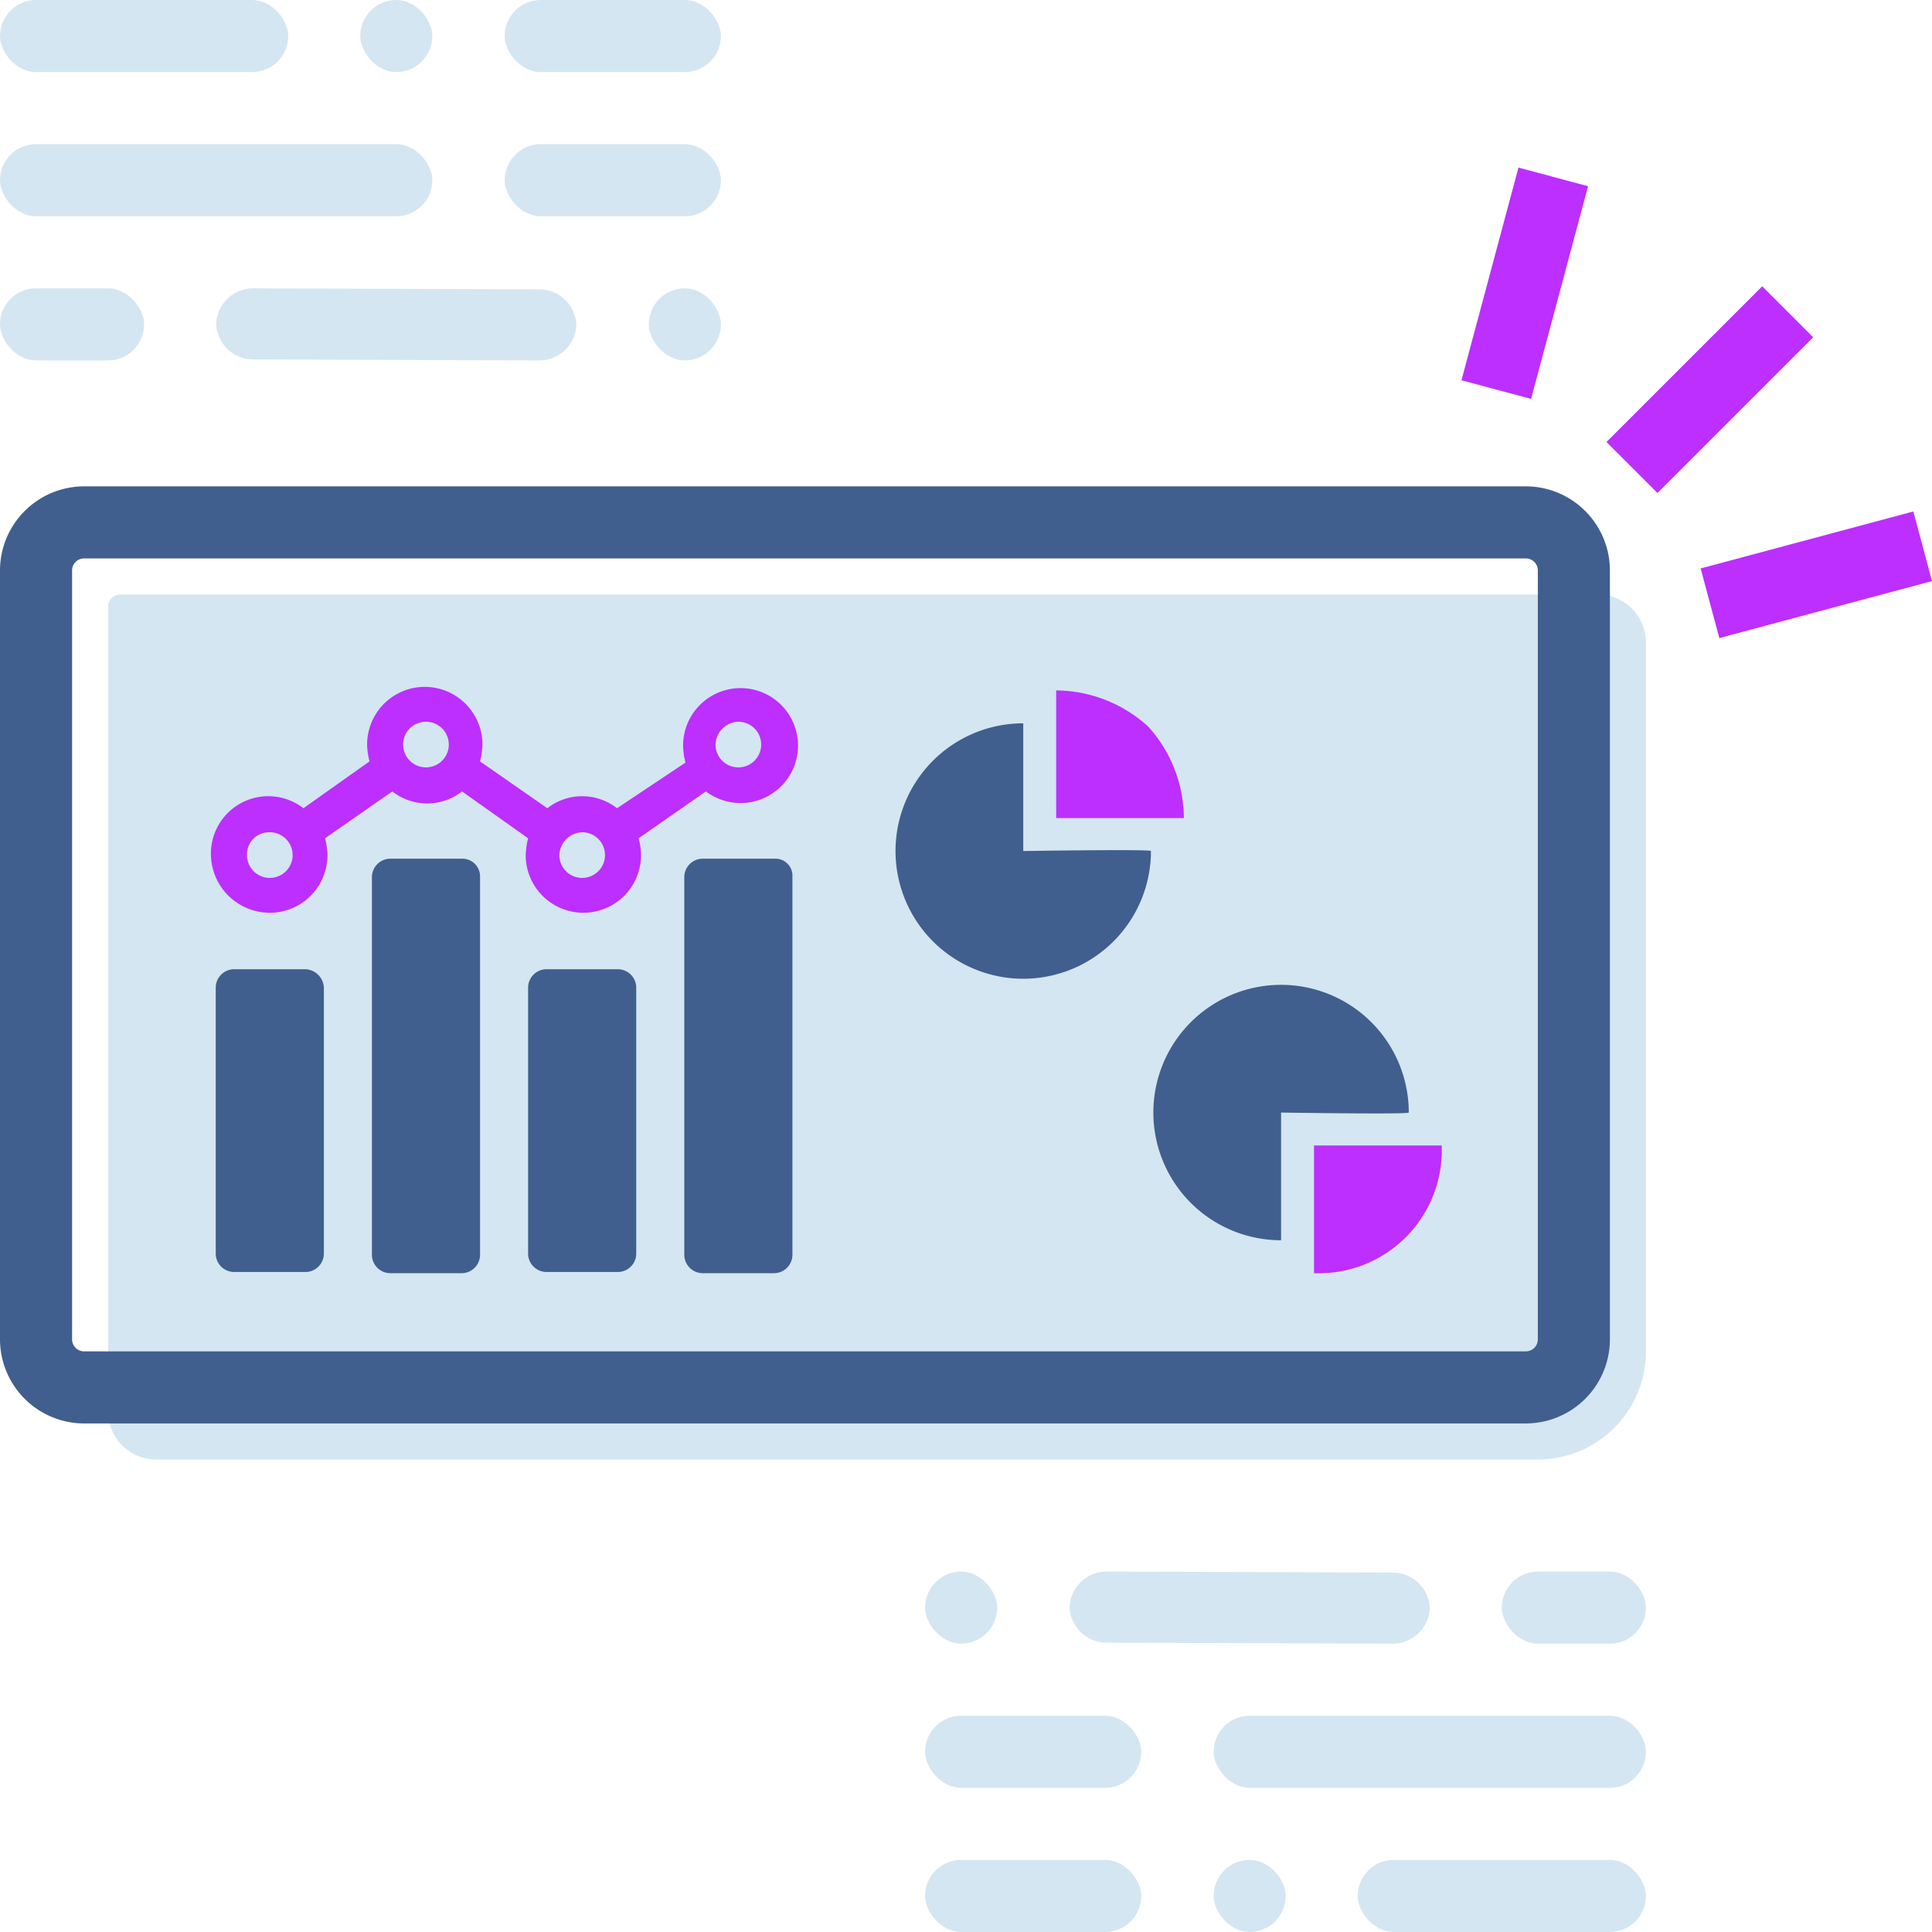 <svg xmlns="http://www.w3.org/2000/svg" viewBox="0 0 128 128"><path fill="#bc2fff" d="M106.435 29.285l10.316-10.316 3.377 3.377-10.316 10.316zM96.826 25.193l3.776-14.09 4.612 1.235-3.776 14.09zM112.672 37.661l14.091-3.775L128 38.498l-14.09 3.776z"/><rect y="9.552" width="28.641" height="4.776" rx="2.388" fill="#d4e6f1"/><rect x="33.438" y="9.552" width="14.321" height="4.776" rx="2.388" fill="#d4e6f1"/><rect width="19.094" height="4.776" rx="2.388" fill="#d4e6f1"/><rect x="33.438" width="14.321" height="4.776" rx="2.388" fill="#d4e6f1"/><rect x="42.985" y="19.103" width="4.774" height="4.776" rx="2.387" fill="#d4e6f1"/><rect x="23.868" width="4.774" height="4.776" rx="2.387" fill="#d4e6f1"/><rect y="19.103" width="9.547" height="4.776" rx="2.388" fill="#d4e6f1"/><path d="M35.639 23.88l-18.769-.067a2.465 2.465 0 01-2.55-2.355 2.465 2.465 0 012.55-2.355l18.768.067a2.465 2.465 0 012.55 2.354 2.465 2.465 0 01-2.55 2.355z" fill="#d4e6f1"/><rect x="80.407" y="113.672" width="28.641" height="4.776" rx="2.388" transform="rotate(180 94.728 116.06)" fill="#d4e6f1"/><rect x="61.29" y="113.672" width="14.321" height="4.776" rx="2.388" transform="rotate(180 68.45 116.06)" fill="#d4e6f1"/><rect x="89.954" y="123.224" width="19.094" height="4.776" rx="2.388" transform="rotate(180 99.501 125.612)" fill="#d4e6f1"/><rect x="61.29" y="123.224" width="14.321" height="4.776" rx="2.388" transform="rotate(-180 68.45 125.612)" fill="#d4e6f1"/><rect x="61.29" y="104.121" width="4.774" height="4.776" rx="2.387" transform="rotate(-180 63.677 106.509)" fill="#d4e6f1"/><rect x="80.407" y="123.224" width="4.774" height="4.776" rx="2.387" transform="rotate(180 82.794 125.612)" fill="#d4e6f1"/><rect x="99.501" y="104.121" width="9.547" height="4.776" rx="2.388" transform="rotate(180 104.275 106.509)" fill="#d4e6f1"/><path d="M73.41 104.12l18.769.067a2.465 2.465 0 012.55 2.355 2.465 2.465 0 01-2.55 2.355l-18.769-.067a2.465 2.465 0 01-2.55-2.355 2.465 2.465 0 012.55-2.354zM101.885 96.695a7.164 7.164 0 007.164-7.164V42.57a3.184 3.184 0 00-3.184-3.184H7.96a.796.796 0 00-.796.796v53.33a3.184 3.184 0 003.184 3.184z" fill="#d4e6f1"/><path d="M67.793 47.922a8.461 8.461 0 108.46 8.461c0-.132-8.46 0-8.46 0z" fill="#405f8e" fill-rule="evenodd"/><path d="M69.974 45.741v8.461h8.461a9.093 9.093 0 00-2.373-6.075 9.162 9.162 0 00-6.088-2.386z" fill="#bc2fff" fill-rule="evenodd"/><path d="M84.875 82.17a8.461 8.461 0 118.46-8.46c0 .132-8.46 0-8.46 0z" fill="#405f8e" fill-rule="evenodd"/><path d="M87.056 84.352v-8.46h8.461a8.146 8.146 0 01-8.461 8.46z" fill="#bc2fff" fill-rule="evenodd"/><path d="M101.089 94.307a5.579 5.579 0 005.572-5.571V37.793a5.579 5.579 0 00-5.572-5.571H5.572A5.579 5.579 0 000 37.793v50.943a5.579 5.579 0 005.572 5.571zm.796-5.571a.796.796 0 01-.796.796H5.572a.796.796 0 01-.796-.796V37.793a.796.796 0 01.796-.796h95.517a.796.796 0 01.796.796z" fill="#405f8e"/><path d="M17.875 60.473a3.821 3.821 0 003.82-3.82 4.698 4.698 0 00-.159-1.115l4.458-3.104a3.745 3.745 0 004.617 0l4.377 3.104a5.375 5.375 0 00-.159 1.114 3.82 3.82 0 007.642 0 4.698 4.698 0 00-.16-1.114l4.458-3.104a3.807 3.807 0 10-1.512-3.025 4.698 4.698 0 00.159 1.114l-4.537 3.025a3.745 3.745 0 00-4.617 0l-4.458-3.104a5.375 5.375 0 00.16-1.115 3.82 3.82 0 10-7.642 0 4.698 4.698 0 00.16 1.115l-4.378 3.104a3.801 3.801 0 00-6.13 3.025 3.907 3.907 0 003.901 3.9zm31.043-12.656a1.512 1.512 0 11-1.512 1.513 1.564 1.564 0 011.512-1.513zM38.57 55.14a1.512 1.512 0 11-1.512 1.512 1.564 1.564 0 011.512-1.512zm-10.348-7.323a1.512 1.512 0 11-1.512 1.513 1.511 1.511 0 011.513-1.513zM17.875 55.14a1.512 1.512 0 11-1.512 1.512 1.464 1.464 0 011.512-1.512z" fill="#bc2fff"/><path d="M20.263 64.214h-4.776a1.224 1.224 0 00-1.194 1.194v17.67a1.224 1.224 0 001.194 1.195h4.776a1.224 1.224 0 001.194-1.194v-17.67a1.283 1.283 0 00-1.194-1.195zM40.958 64.214h-4.776a1.224 1.224 0 00-1.194 1.194v17.67a1.224 1.224 0 001.194 1.195h4.776a1.224 1.224 0 001.194-1.194v-17.67a1.224 1.224 0 00-1.194-1.195zM30.61 56.891h-4.775a1.224 1.224 0 00-1.194 1.194v25.073a1.224 1.224 0 001.194 1.194h4.776a1.224 1.224 0 001.194-1.194V58.085a1.172 1.172 0 00-1.194-1.194zM51.306 56.891H46.53a1.224 1.224 0 00-1.194 1.194v25.073a1.224 1.224 0 001.194 1.194h4.776a1.224 1.224 0 001.194-1.194V58.085a1.128 1.128 0 00-1.194-1.194z" fill="#405f8e"/></svg>
